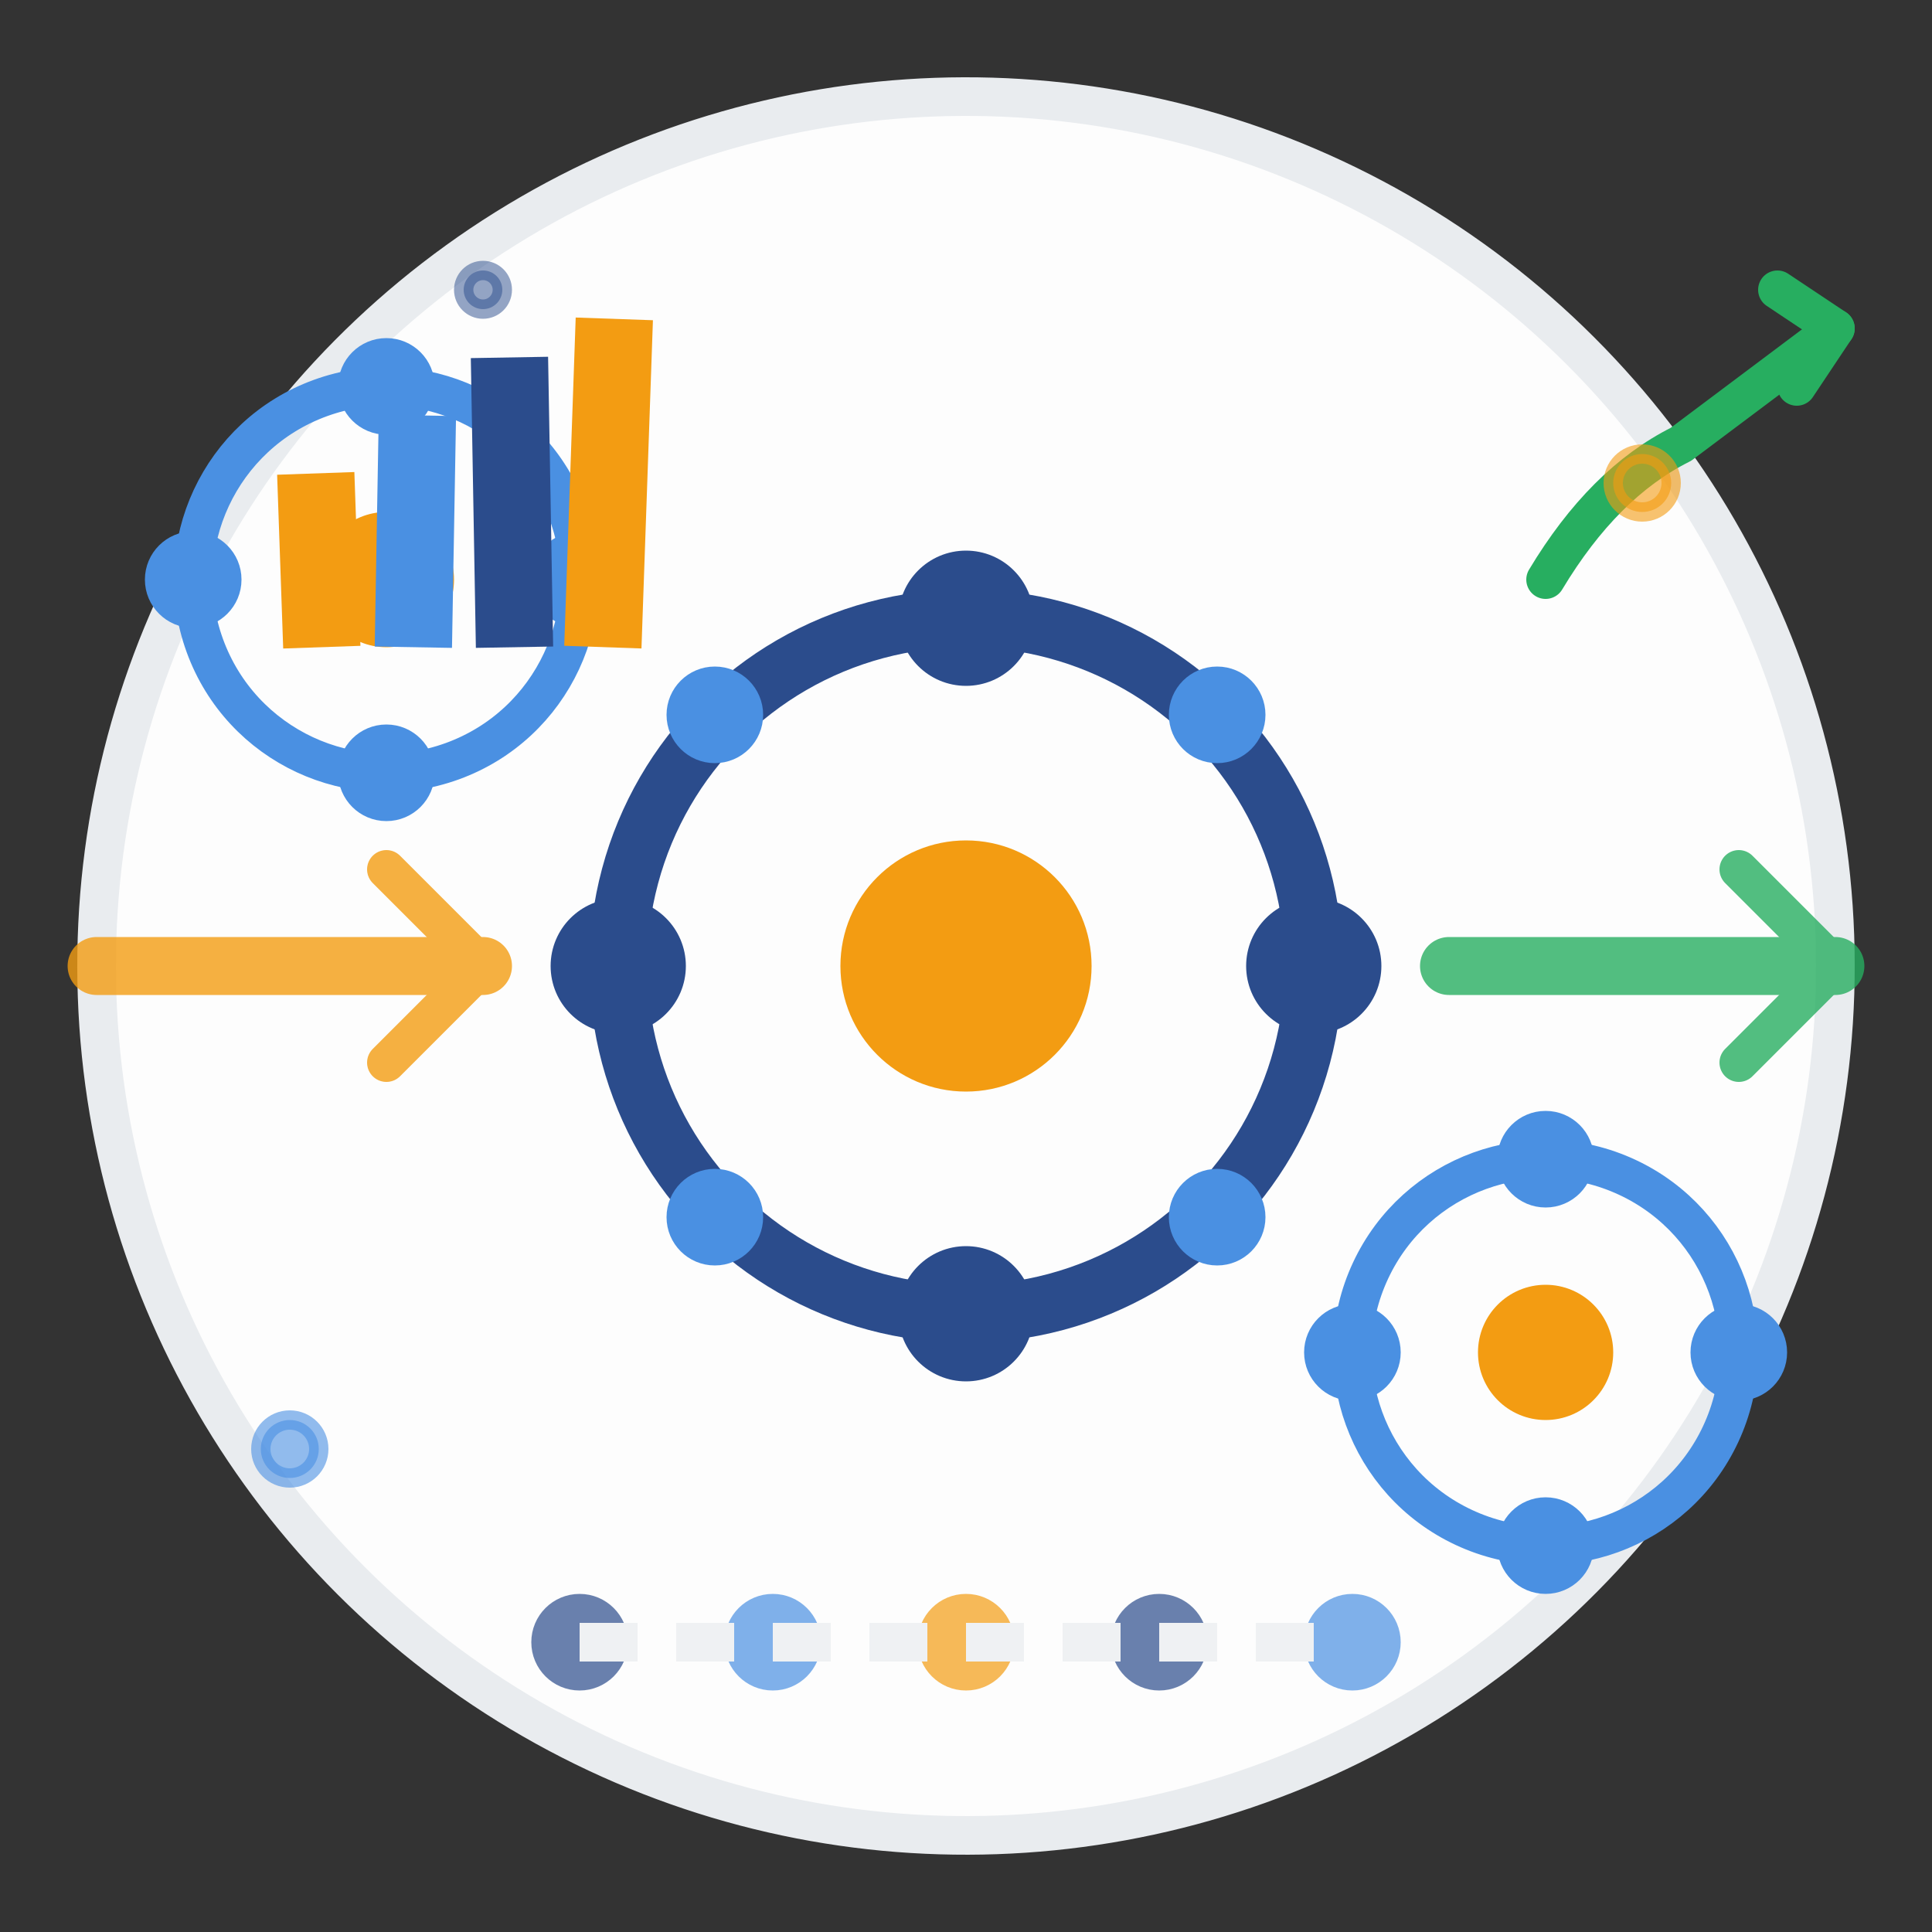 <svg width="100" height="100" viewBox="0 0 100 100" xmlns="http://www.w3.org/2000/svg">
  <rect x="0" y="0" width="100" height="100" fill="#333333" stroke="none"/>
  <defs>
    <style>
      .hand-drawn { 
        stroke-linecap: round; 
        stroke-linejoin: round;
      }
      .primary { fill: #2B4C8C; stroke: #2B4C8C; }
      .secondary { fill: #4A90E2; stroke: #4A90E2; }
      .accent { fill: #F39C12; stroke: #F39C12; }
      .light { fill: #F8F9FA; stroke: #E9ECEF; }
    </style>
  </defs>
  
  <!-- Background circle -->
  <circle cx="50" cy="50" r="45" 
          fill="#FDFDFD" 
          stroke="#E9ECEF" 
          stroke-width="2"
          transform="rotate(-2 50 50)"/>
  
  <!-- Process Optimization Icon: Interconnected gears and flow -->
  
  <!-- Main gear (central process) -->
  <g transform="translate(50, 50)">
    <circle cx="0" cy="0" r="18" 
            fill="none" 
            stroke="#2B4C8C" 
            stroke-width="3"
            transform="rotate(15 0 0)"/>
    <circle cx="0" cy="0" r="6" class="accent"/>
    
    <!-- Gear teeth -->
    <circle cx="0" cy="-18" r="3" class="primary"/>
    <circle cx="0" cy="18" r="3" class="primary"/>
    <circle cx="-18" cy="0" r="3" class="primary"/>
    <circle cx="18" cy="0" r="3" class="primary"/>
    <circle cx="13" cy="-13" r="2" class="secondary"/>
    <circle cx="-13" cy="-13" r="2" class="secondary"/>
    <circle cx="13" cy="13" r="2" class="secondary"/>
    <circle cx="-13" cy="13" r="2" class="secondary"/>
  </g>
  
  <!-- Smaller connecting gears -->
  <g transform="translate(20, 30)">
    <circle cx="0" cy="0" r="10" 
            fill="none" 
            stroke="#4A90E2" 
            stroke-width="2"
            transform="rotate(-20 0 0)"/>
    <circle cx="0" cy="0" r="3" class="accent"/>
    <circle cx="0" cy="-10" r="2" class="secondary"/>
    <circle cx="0" cy="10" r="2" class="secondary"/>
    <circle cx="-10" cy="0" r="2" class="secondary"/>
    <circle cx="10" cy="0" r="2" class="secondary"/>
  </g>
  
  <g transform="translate(80, 70)">
    <circle cx="0" cy="0" r="10" 
            fill="none" 
            stroke="#4A90E2" 
            stroke-width="2"
            transform="rotate(25 0 0)"/>
    <circle cx="0" cy="0" r="3" class="accent"/>
    <circle cx="0" cy="-10" r="2" class="secondary"/>
    <circle cx="0" cy="10" r="2" class="secondary"/>
    <circle cx="-10" cy="0" r="2" class="secondary"/>
    <circle cx="10" cy="0" r="2" class="secondary"/>
  </g>
  
  <!-- Process flow arrows -->
  <g opacity="0.8">
    <!-- Input arrow -->
    <path d="M5 50 L25 50" 
          stroke="#F39C12" 
          stroke-width="3" 
          fill="none"
          class="hand-drawn"/>
    <path d="M20 45 L25 50 L20 55" 
          stroke="#F39C12" 
          stroke-width="2" 
          fill="none"
          class="hand-drawn"/>
    
    <!-- Output arrow -->
    <path d="M75 50 L95 50" 
          stroke="#27AE60" 
          stroke-width="3" 
          fill="none"
          class="hand-drawn"/>
    <path d="M90 45 L95 50 L90 55" 
          stroke="#27AE60" 
          stroke-width="2" 
          fill="none"
          class="hand-drawn"/>
  </g>
  
  <!-- Optimization indicators -->
  <g transform="translate(15, 15)">
    <!-- Efficiency chart -->
    <rect x="0" y="10" width="3" height="8" class="accent" transform="rotate(-2 1.5 14)"/>
    <rect x="5" y="7" width="3" height="11" class="secondary" transform="rotate(1 6.5 12.5)"/>
    <rect x="10" y="4" width="3" height="14" class="primary" transform="rotate(-1 11.5 11)"/>
    <rect x="15" y="2" width="3" height="16" class="accent" transform="rotate(2 16.5 10)"/>
  </g>
  
  <!-- Process steps indicators -->
  <g opacity="0.7">
    <circle cx="30" cy="85" r="2" class="primary"/>
    <circle cx="40" cy="85" r="2" class="secondary"/>
    <circle cx="50" cy="85" r="2" class="accent"/>
    <circle cx="60" cy="85" r="2" class="primary"/>
    <circle cx="70" cy="85" r="2" class="secondary"/>
    
    <!-- Connecting line -->
    <path d="M30 85 L70 85" 
          stroke="#E9ECEF" 
          stroke-width="2" 
          stroke-dasharray="3,2"/>
  </g>
  
  <!-- Improvement symbol -->
  <g transform="translate(75, 15)">
    <path d="M5 15 Q8 10, 12 8 Q16 5, 20 2" 
          stroke="#27AE60" 
          stroke-width="2" 
          fill="none"
          class="hand-drawn"/>
    <path d="M17 0 L20 2 L18 5" 
          stroke="#27AE60" 
          stroke-width="2" 
          fill="none"
          class="hand-drawn"/>
  </g>
  
  <!-- Decorative elements -->
  <circle cx="85" cy="25" r="1.5" class="accent" opacity="0.6"/>
  <circle cx="15" cy="75" r="1.5" class="secondary" opacity="0.6"/>
  <circle cx="25" cy="15" r="1" class="primary" opacity="0.5"/>
</svg>
